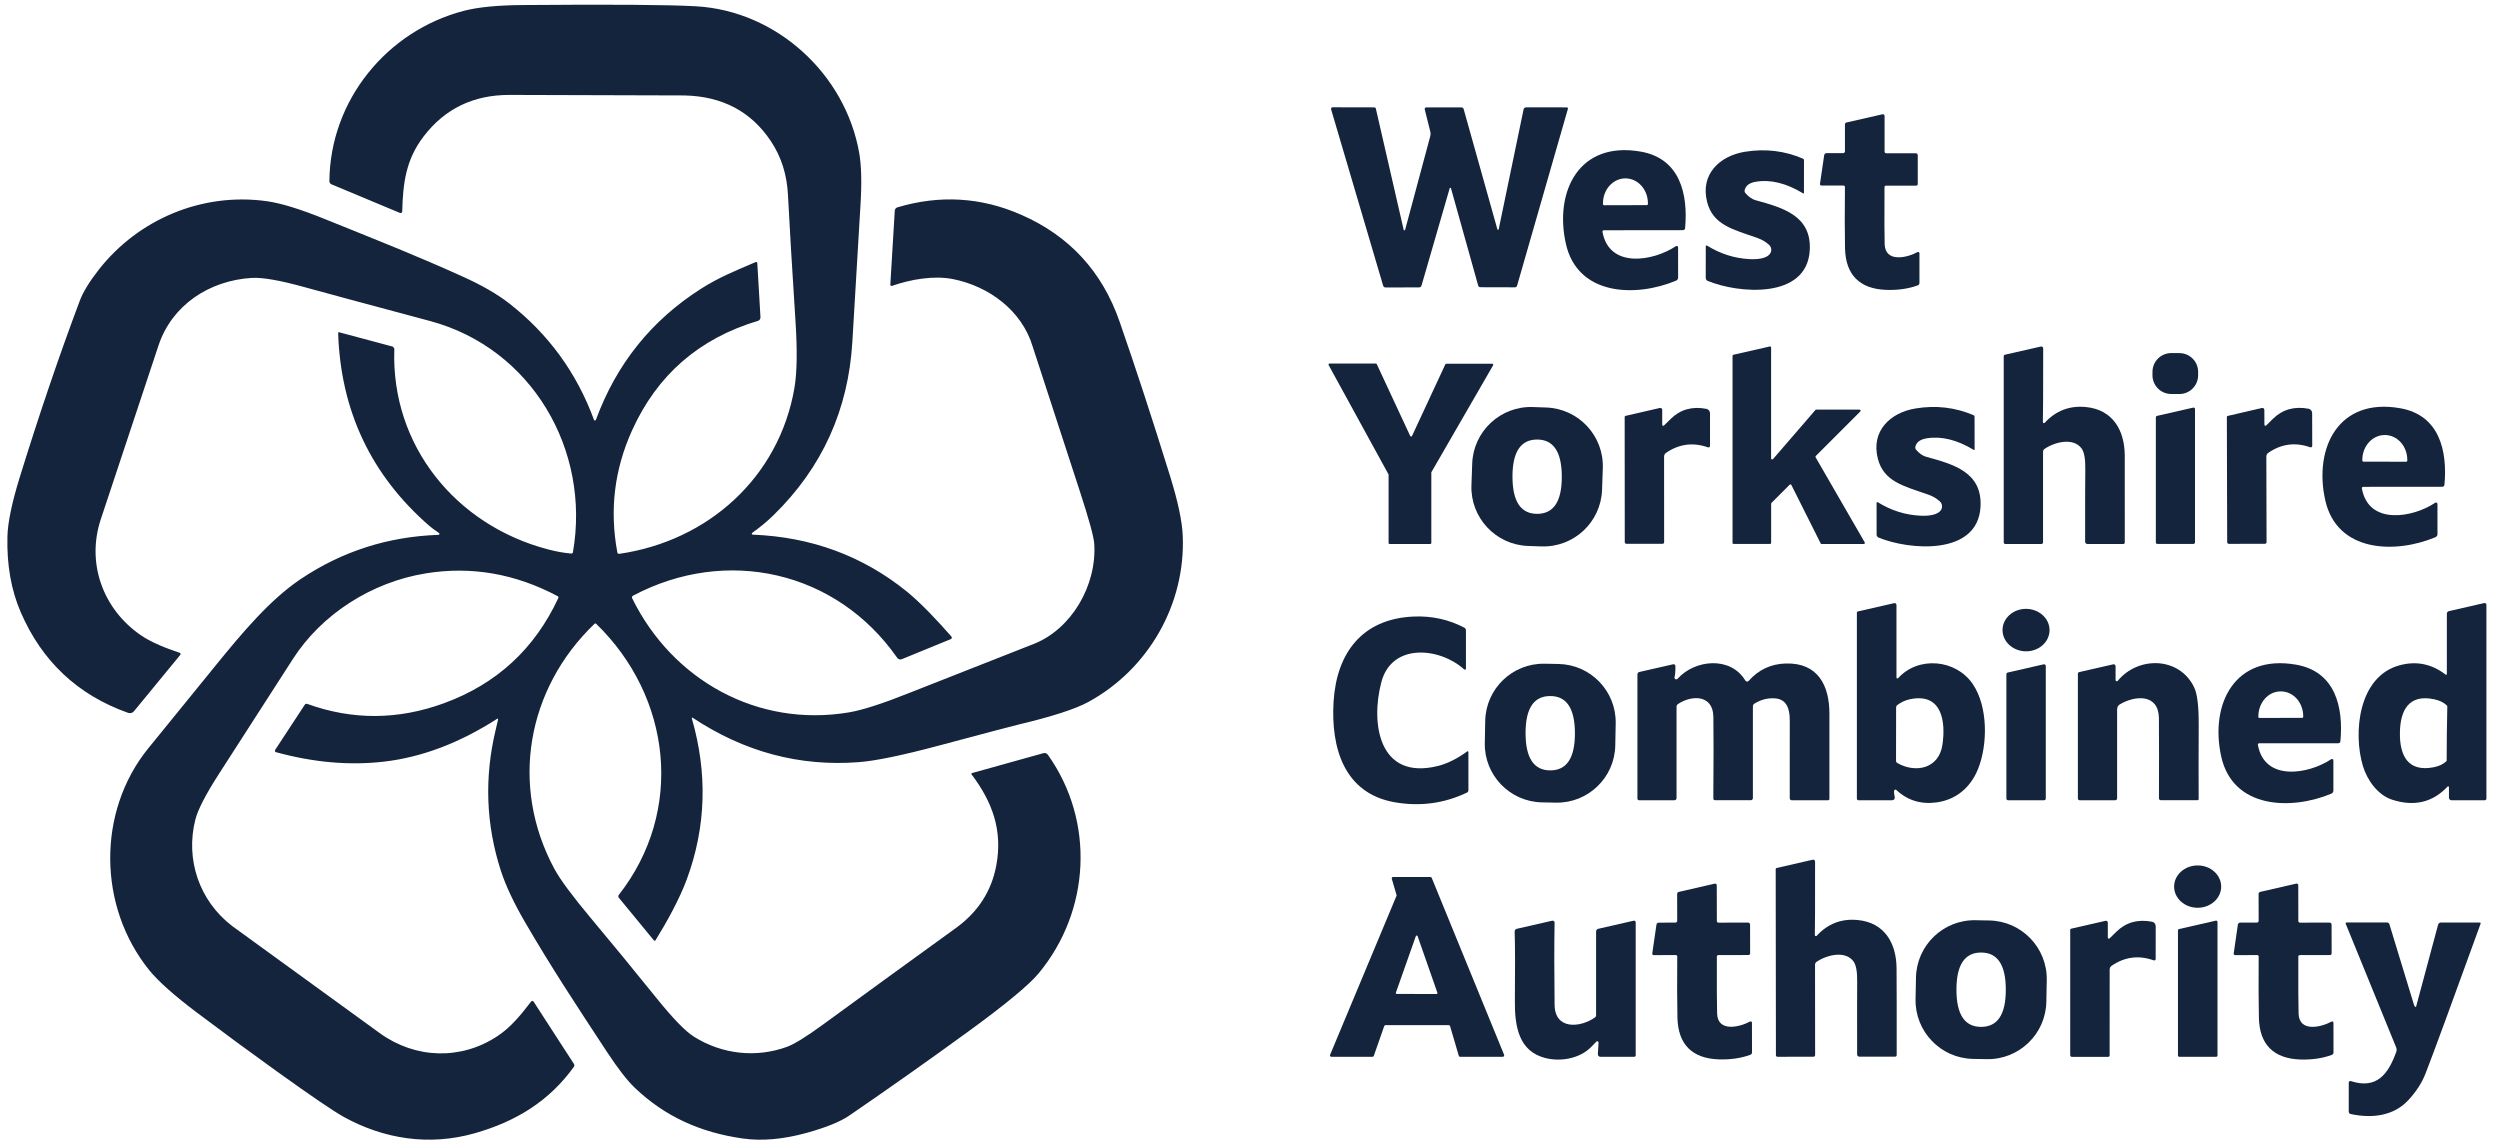 <?xml version="1.0" encoding="UTF-8"?> <svg xmlns="http://www.w3.org/2000/svg" width="136" height="62" viewBox="0 0 136 62" fill="none"><path d="M14.97 40.791L16.582 38.334C16.609 38.293 16.663 38.274 16.711 38.291C19.171 39.181 21.652 39.169 24.151 38.256C27.015 37.208 29.09 35.299 30.375 32.526C30.39 32.492 30.377 32.452 30.343 32.435C28.036 31.208 25.647 30.793 23.182 31.188C20.221 31.664 17.499 33.407 15.925 35.862C14.499 38.083 13.161 40.163 11.909 42.102C11.192 43.215 10.765 44.043 10.627 44.586C10.079 46.745 10.832 49.005 12.637 50.381C12.808 50.51 15.479 52.45 20.651 56.197C22.592 57.605 25.081 57.684 27.077 56.355C27.793 55.877 28.324 55.223 28.892 54.486C28.927 54.439 28.998 54.442 29.029 54.491L31.222 57.878C31.253 57.927 31.252 57.99 31.218 58.037C29.888 59.886 28.084 61.009 25.817 61.651C23.348 62.351 20.876 61.966 18.687 60.752C18.156 60.459 16.937 59.629 15.033 58.264C13.59 57.228 12.149 56.167 10.706 55.081C9.471 54.151 8.608 53.381 8.117 52.775C5.323 49.317 5.276 44.158 8.055 40.723C8.48 40.197 9.726 38.665 11.79 36.129C13.118 34.5 14.661 32.636 16.364 31.497C18.618 29.988 21.116 29.189 23.856 29.096C23.908 29.095 23.928 29.026 23.884 28.998C23.638 28.83 23.46 28.699 23.353 28.605C20.184 25.845 18.531 22.347 18.395 18.112C18.395 18.087 18.419 18.067 18.444 18.074L21.33 18.846C21.404 18.866 21.454 18.933 21.451 19.011C21.271 24.251 24.804 28.564 29.784 29.879C30.241 30.002 30.67 30.079 31.073 30.112C31.119 30.117 31.161 30.085 31.168 30.038C32.135 24.481 28.929 18.947 23.39 17.462C19.562 16.436 17.296 15.825 16.594 15.628C15.241 15.251 14.271 15.082 13.681 15.119C11.386 15.265 9.352 16.592 8.621 18.799C6.913 23.95 5.869 27.094 5.489 28.23C4.686 30.625 5.594 33.122 7.641 34.542C8.239 34.957 9.038 35.264 9.774 35.512C9.821 35.529 9.838 35.586 9.808 35.624L7.289 38.69C7.212 38.784 7.083 38.821 6.967 38.779C4.233 37.808 2.288 35.985 1.128 33.305C0.607 32.102 0.365 30.727 0.404 29.182C0.424 28.418 0.647 27.345 1.074 25.964C2.139 22.522 3.228 19.322 4.339 16.364C4.518 15.886 4.864 15.322 5.375 14.668C7.53 11.921 10.999 10.456 14.509 10.944C15.275 11.05 16.327 11.373 17.665 11.915C20.866 13.205 22.691 13.926 25.201 15.06C26.219 15.52 27.049 15.999 27.694 16.5C29.831 18.164 31.371 20.278 32.313 22.84C32.331 22.889 32.398 22.889 32.417 22.84C33.533 19.803 35.437 17.428 38.127 15.714C39.107 15.089 39.977 14.742 41.106 14.258C41.148 14.239 41.195 14.268 41.197 14.313L41.37 17.259C41.375 17.348 41.318 17.43 41.232 17.455C38.028 18.414 35.745 20.402 34.383 23.417C33.419 25.547 33.154 27.761 33.585 30.058C33.593 30.104 33.637 30.136 33.682 30.129C38.514 29.433 42.382 25.971 43.217 21.105C43.357 20.283 43.377 19.096 43.279 17.546C43.079 14.434 42.942 12.124 42.866 10.616C42.813 9.508 42.503 8.527 41.934 7.676C40.86 6.065 39.293 5.237 37.232 5.192C37.181 5.191 34.01 5.182 27.721 5.164C25.76 5.159 24.203 5.909 23.05 7.416C22.079 8.683 21.922 9.954 21.881 11.502C21.88 11.566 21.814 11.608 21.757 11.583L18.037 10.029C17.965 10.001 17.918 9.93 17.919 9.853C17.955 5.454 21.047 1.678 25.237 0.588C25.996 0.391 27.045 0.287 28.383 0.275C33.206 0.235 36.365 0.256 37.862 0.342C42.228 0.588 45.987 4.007 46.743 8.33C46.862 9.015 46.885 9.959 46.81 11.159C46.711 12.749 46.565 15.221 46.369 18.578C46.153 22.289 44.728 25.433 42.095 28.011C41.735 28.363 41.344 28.688 40.92 28.988C40.879 29.016 40.897 29.083 40.949 29.085C44.133 29.21 46.922 30.238 49.315 32.167C50.083 32.787 51.038 33.803 51.757 34.629C51.797 34.674 51.779 34.745 51.724 34.768L49.059 35.859C48.968 35.896 48.863 35.866 48.808 35.785C45.503 31.049 39.511 29.712 34.433 32.407C34.384 32.433 34.364 32.494 34.389 32.544C36.585 37.012 41.222 39.586 46.18 38.754C46.925 38.628 48.032 38.271 49.496 37.684C50.011 37.478 52.258 36.593 56.239 35.029C58.288 34.223 59.673 31.847 59.527 29.584C59.502 29.197 59.237 28.235 58.736 26.702C57.068 21.595 56.215 18.982 56.18 18.861C55.592 16.889 53.799 15.578 51.858 15.186C50.8 14.972 49.535 15.199 48.528 15.551C48.481 15.568 48.431 15.531 48.434 15.481L48.675 11.464C48.68 11.377 48.739 11.303 48.821 11.279C51.13 10.591 53.378 10.726 55.562 11.687C58.178 12.835 59.959 14.772 60.906 17.497C61.791 20.045 62.706 22.847 63.653 25.902C64.079 27.276 64.309 28.356 64.341 29.14C64.498 32.871 62.477 36.407 59.199 38.19C58.49 38.574 57.234 38.981 55.431 39.41C55.071 39.496 53.629 39.876 51.105 40.552C49.109 41.086 47.651 41.388 46.733 41.46C43.503 41.712 40.485 40.905 37.678 39.043C37.656 39.028 37.627 39.05 37.634 39.075C38.499 42.07 38.41 44.986 37.366 47.824C36.979 48.88 36.286 50.143 35.661 51.149C35.641 51.182 35.596 51.186 35.571 51.156L33.667 48.841C33.628 48.796 33.627 48.729 33.663 48.682C37.245 44.112 36.528 37.912 32.435 33.937C32.408 33.91 32.366 33.91 32.34 33.937C28.654 37.475 27.724 42.756 30.159 47.267C30.476 47.852 31.136 48.744 32.142 49.946C33.286 51.312 34.483 52.77 35.733 54.32C36.613 55.411 37.282 56.1 37.741 56.39C39.278 57.36 41.13 57.558 42.806 56.95C43.212 56.802 43.873 56.393 44.792 55.721C47.19 53.97 49.592 52.225 51.997 50.487C53.205 49.614 53.939 48.477 54.199 47.076C54.556 45.156 53.973 43.609 52.852 42.124C52.833 42.1 52.845 42.065 52.873 42.057L56.765 40.971C56.854 40.947 56.948 40.981 57.001 41.055C59.579 44.678 59.316 49.553 56.505 52.946C55.977 53.581 54.715 54.628 52.716 56.085C50.562 57.653 48.39 59.187 46.2 60.687C45.709 61.022 44.936 61.336 43.879 61.629C42.6 61.982 41.437 62.083 40.389 61.932C38.128 61.607 36.189 60.759 34.527 59.17C34.119 58.78 33.62 58.136 33.028 57.238C31.381 54.732 29.995 52.63 28.565 50.172C27.95 49.114 27.511 48.179 27.248 47.37C26.435 44.861 26.341 42.303 26.966 39.695C27.042 39.385 27.085 39.199 27.097 39.134C27.102 39.105 27.072 39.085 27.049 39.1C25.012 40.411 22.964 41.189 20.903 41.432C19.034 41.651 17.071 41.482 15.018 40.92C14.963 40.905 14.938 40.84 14.97 40.791Z" fill="#14243C"></path><path d="M81.529 12.473L82.883 5.95C82.897 5.886 82.954 5.839 83.019 5.839L85.238 5.841C85.277 5.841 85.305 5.879 85.295 5.918L82.528 15.545C82.513 15.595 82.466 15.63 82.414 15.63L80.532 15.625C80.477 15.627 80.428 15.588 80.413 15.534L78.933 10.24C78.923 10.207 78.874 10.205 78.864 10.239L77.331 15.533C77.314 15.593 77.259 15.635 77.197 15.635L75.372 15.638C75.313 15.638 75.261 15.6 75.244 15.543L72.412 5.948C72.395 5.893 72.437 5.836 72.496 5.836L74.765 5.841C74.803 5.841 74.835 5.868 74.845 5.903L76.359 12.499C76.369 12.54 76.428 12.541 76.439 12.501L77.803 7.421C77.827 7.334 77.829 7.242 77.807 7.153L77.505 5.95C77.492 5.894 77.532 5.841 77.589 5.841H79.501C79.557 5.841 79.607 5.878 79.622 5.931L81.457 12.474C81.467 12.511 81.521 12.511 81.529 12.473Z" fill="#14243C"></path><path d="M104.418 13.777V15.394C104.418 15.451 104.383 15.503 104.329 15.523C103.82 15.709 103.246 15.791 102.611 15.769C101.172 15.719 100.399 14.958 100.369 13.505C100.352 12.702 100.35 11.591 100.364 10.17C100.364 10.128 100.33 10.094 100.288 10.094H99.085C99.036 10.094 98.999 10.051 99.006 10.004L99.236 8.442C99.244 8.378 99.299 8.33 99.365 8.33H100.268C100.322 8.33 100.365 8.286 100.365 8.231V6.771C100.365 6.719 100.402 6.674 100.453 6.662L102.41 6.216C102.467 6.203 102.521 6.246 102.521 6.303V8.251C102.521 8.298 102.559 8.336 102.606 8.336H104.218C104.277 8.336 104.326 8.385 104.326 8.444V10.012C104.326 10.061 104.287 10.099 104.239 10.099H102.596C102.553 10.099 102.517 10.135 102.517 10.178C102.509 11.806 102.511 12.841 102.526 13.285C102.559 14.296 103.737 14.028 104.314 13.714C104.361 13.689 104.418 13.723 104.418 13.777Z" fill="#14243C"></path><path d="M91.288 13.455L91.29 15.101C91.29 15.173 91.246 15.238 91.179 15.267C88.989 16.185 85.808 16.101 85.179 13.242C84.554 10.403 85.9 7.659 89.257 8.248C91.389 8.62 91.84 10.55 91.669 12.419C91.664 12.478 91.613 12.521 91.555 12.521L87.248 12.526C87.202 12.526 87.167 12.568 87.175 12.612C87.539 14.636 89.951 14.207 91.169 13.391C91.219 13.358 91.288 13.393 91.288 13.455ZM87.268 11.165L89.584 11.159C89.619 11.159 89.647 11.129 89.647 11.092V11.056C89.646 10.307 89.096 9.702 88.419 9.704C87.743 9.706 87.199 10.316 87.201 11.066V11.102C87.201 11.137 87.231 11.165 87.268 11.165Z" fill="#14243C"></path><path d="M98.135 10.505C98.135 10.524 98.117 10.535 98.1 10.525C97.183 9.967 96.325 9.754 95.524 9.885C95.174 9.942 94.969 10.093 94.91 10.339C94.897 10.398 94.912 10.461 94.952 10.508C95.128 10.71 95.311 10.837 95.499 10.89C96.984 11.299 98.564 11.732 98.45 13.626C98.289 16.296 94.557 15.97 92.899 15.281C92.835 15.255 92.792 15.193 92.792 15.122L92.794 13.399C92.794 13.363 92.832 13.341 92.864 13.361C93.59 13.812 94.364 14.056 95.187 14.097C95.549 14.115 96.147 14.087 96.318 13.755C96.392 13.607 96.357 13.428 96.234 13.316C96.057 13.155 95.847 13.032 95.606 12.947C94.248 12.471 93.177 12.231 92.864 10.974C92.489 9.481 93.548 8.479 94.924 8.256C96.032 8.077 97.084 8.202 98.083 8.631C98.115 8.643 98.137 8.675 98.137 8.71L98.135 10.505Z" fill="#14243C"></path><path d="M97.357 26.368L96.367 27.359C96.357 27.369 96.35 27.384 96.35 27.399V29.532C96.35 29.564 96.323 29.591 96.291 29.591H94.309C94.277 29.591 94.25 29.564 94.25 29.532V19.356C94.25 19.329 94.268 19.304 94.295 19.299L96.276 18.848C96.313 18.84 96.348 18.866 96.348 18.905V24.937C96.348 24.99 96.415 25.015 96.451 24.975L98.758 22.304C98.768 22.29 98.785 22.284 98.802 22.284H101.16C101.212 22.284 101.237 22.347 101.2 22.384L98.778 24.806C98.76 24.825 98.757 24.855 98.768 24.876L101.442 29.507C101.463 29.546 101.435 29.594 101.39 29.594H99.099C99.075 29.594 99.055 29.583 99.045 29.562L97.451 26.383C97.433 26.348 97.386 26.34 97.357 26.368Z" fill="#14243C"></path><path d="M111.162 23.011C111.184 23.026 111.214 23.021 111.232 23.001C111.834 22.346 112.577 22.059 113.458 22.141C114.936 22.277 115.58 23.408 115.587 24.781C115.592 25.832 115.593 27.407 115.588 29.511C115.588 29.556 115.551 29.593 115.506 29.593H113.555C113.487 29.593 113.431 29.537 113.431 29.47C113.43 27.333 113.433 26.016 113.44 25.518C113.448 24.965 113.381 24.591 113.239 24.397C112.794 23.79 111.784 24.038 111.226 24.419C111.174 24.454 111.142 24.513 111.142 24.576V29.504C111.142 29.552 111.102 29.593 111.053 29.593H109.089C109.042 29.593 109.003 29.556 109.003 29.509V19.364C109.003 19.334 109.024 19.307 109.054 19.3L111.025 18.851C111.088 18.836 111.15 18.887 111.15 18.952C111.15 21.28 111.144 22.617 111.132 22.961C111.13 22.981 111.14 22.998 111.162 23.011Z" fill="#14243C"></path><path d="M118.564 19.209L118.121 19.207C117.558 19.204 117.098 19.659 117.095 20.222L117.094 20.407C117.091 20.971 117.546 21.43 118.11 21.433L118.552 21.435C119.116 21.438 119.575 20.983 119.578 20.42L119.579 20.235C119.582 19.672 119.127 19.212 118.564 19.209Z" fill="#14243C"></path><path d="M77.864 25.709V29.537C77.864 29.567 77.839 29.593 77.808 29.593H75.595C75.564 29.593 75.539 29.567 75.539 29.537V25.828C75.539 25.82 75.538 25.81 75.533 25.803L72.278 19.86C72.258 19.823 72.284 19.778 72.326 19.778H74.847C74.869 19.778 74.887 19.79 74.897 19.81L76.714 23.715C76.734 23.757 76.795 23.757 76.815 23.715L78.626 19.82C78.636 19.8 78.655 19.788 78.677 19.788H81.179C81.221 19.788 81.248 19.835 81.226 19.872L77.871 25.681C77.867 25.689 77.864 25.699 77.864 25.709Z" fill="#14243C"></path><path d="M87.152 26.646C87.091 28.408 85.612 29.787 83.849 29.725L83.126 29.7C81.364 29.638 79.984 28.16 80.046 26.398L80.088 25.222C80.149 23.46 81.627 22.081 83.39 22.143L84.113 22.168C85.875 22.23 87.255 23.708 87.193 25.47L87.152 26.646ZM82.279 25.934C82.281 27.281 82.728 27.953 83.623 27.953C84.516 27.952 84.964 27.278 84.962 25.931C84.96 24.583 84.511 23.911 83.618 23.911C82.723 23.913 82.277 24.587 82.279 25.934Z" fill="#14243C"></path><path d="M107.419 24.461C107.419 24.479 107.399 24.489 107.384 24.481C106.466 23.924 105.608 23.713 104.808 23.846C104.458 23.903 104.254 24.055 104.197 24.3C104.183 24.36 104.198 24.424 104.239 24.469C104.414 24.67 104.595 24.798 104.785 24.85C106.268 25.255 107.85 25.686 107.74 27.578C107.584 30.248 103.853 29.93 102.195 29.244C102.132 29.217 102.088 29.155 102.088 29.085L102.085 27.362C102.085 27.327 102.125 27.305 102.155 27.323C102.883 27.774 103.657 28.017 104.48 28.054C104.84 28.073 105.438 28.042 105.608 27.712C105.683 27.565 105.648 27.385 105.524 27.273C105.346 27.112 105.137 26.99 104.895 26.906C103.538 26.433 102.467 26.195 102.152 24.94C101.773 23.447 102.831 22.445 104.205 22.22C105.311 22.037 106.364 22.16 107.363 22.587C107.394 22.6 107.416 22.631 107.416 22.666L107.419 24.461Z" fill="#14243C"></path><path d="M132.598 27.412L132.599 29.058C132.599 29.13 132.556 29.195 132.489 29.224C130.3 30.141 127.119 30.057 126.49 27.199C125.865 24.362 127.211 21.618 130.566 22.207C132.698 22.579 133.149 24.509 132.978 26.376C132.973 26.435 132.923 26.479 132.864 26.48L128.558 26.484C128.513 26.484 128.478 26.526 128.486 26.569C128.848 28.594 131.26 28.165 132.477 27.349C132.529 27.315 132.596 27.352 132.598 27.412ZM128.575 25.114L130.891 25.118C130.928 25.118 130.957 25.089 130.957 25.052V25.019C130.958 24.273 130.412 23.666 129.738 23.665H129.735C129.06 23.663 128.512 24.268 128.51 25.016V25.049C128.51 25.084 128.54 25.114 128.575 25.114Z" fill="#14243C"></path><path d="M90.424 23.108C90.424 23.157 90.484 23.184 90.519 23.149C90.645 23.023 90.769 22.902 90.89 22.785C91.409 22.275 92.054 22.094 92.825 22.24C92.941 22.262 93.025 22.363 93.025 22.482V24.258C93.026 24.315 92.969 24.355 92.918 24.337C92.1 24.049 91.337 24.149 90.628 24.639C90.564 24.684 90.526 24.758 90.526 24.836L90.529 29.499C90.529 29.546 90.492 29.583 90.445 29.583L88.48 29.584C88.429 29.584 88.387 29.542 88.387 29.491L88.382 22.681C88.382 22.654 88.401 22.631 88.428 22.624L90.298 22.193C90.362 22.18 90.424 22.229 90.424 22.294V23.108Z" fill="#14243C"></path><path d="M123.184 23.107C123.184 23.157 123.244 23.182 123.279 23.147C123.405 23.021 123.527 22.901 123.648 22.783C124.167 22.274 124.811 22.091 125.582 22.235C125.698 22.257 125.781 22.358 125.781 22.477L125.786 24.253C125.786 24.31 125.731 24.35 125.677 24.332C124.861 24.044 124.099 24.146 123.39 24.637C123.326 24.682 123.288 24.756 123.289 24.835L123.301 29.497C123.301 29.542 123.264 29.581 123.217 29.581L121.251 29.586C121.201 29.586 121.159 29.544 121.159 29.492L121.141 22.684C121.141 22.657 121.159 22.634 121.186 22.627L123.055 22.193C123.12 22.18 123.18 22.229 123.18 22.294L123.184 23.107Z" fill="#14243C"></path><path d="M119.324 29.589H117.362C117.315 29.589 117.278 29.552 117.278 29.506V22.706C117.278 22.668 117.305 22.632 117.343 22.624L119.306 22.175C119.358 22.163 119.408 22.203 119.408 22.257V29.506C119.408 29.552 119.371 29.589 119.324 29.589Z" fill="#14243C"></path><path d="M103.042 43.014C103.03 43.106 103.042 43.222 103.074 43.361C103.094 43.45 103.027 43.533 102.936 43.533H101.103C101.054 43.533 101.014 43.493 101.014 43.444V33.337C101.014 33.3 101.039 33.27 101.074 33.261L103.04 32.812C103.106 32.797 103.168 32.847 103.168 32.914V36.856C103.168 36.905 103.228 36.928 103.26 36.891C104.356 35.676 106.399 35.867 107.312 37.203C108.157 38.435 108.139 40.527 107.599 41.849C107.202 42.821 106.431 43.505 105.347 43.651C104.493 43.766 103.764 43.54 103.159 42.972C103.118 42.933 103.049 42.957 103.042 43.014ZM103.216 41.51C104.217 42.079 105.477 41.812 105.668 40.518C105.856 39.255 105.648 37.657 103.877 38.044C103.644 38.096 103.426 38.197 103.22 38.349C103.176 38.381 103.149 38.433 103.149 38.489L103.144 41.386C103.144 41.437 103.171 41.484 103.216 41.51Z" fill="#14243C"></path><path d="M133.223 42.819C133.223 42.781 133.176 42.761 133.149 42.789C132.337 43.654 131.329 43.892 130.128 43.502C129.367 43.255 128.78 42.464 128.541 41.666C128.009 39.898 128.276 36.803 130.538 36.191C131.448 35.945 132.283 36.114 133.042 36.699C133.069 36.721 133.109 36.7 133.109 36.665V33.387C133.109 33.318 133.156 33.26 133.223 33.245L135.14 32.806C135.202 32.792 135.261 32.839 135.261 32.903V43.443C135.261 43.493 135.221 43.533 135.171 43.533H133.359C133.283 43.533 133.223 43.471 133.223 43.396V42.819ZM130.555 39.87C130.542 41.103 130.989 42.012 132.395 41.738C132.675 41.683 132.901 41.578 133.072 41.422C133.096 41.402 133.106 41.37 133.099 41.34C133.094 41.314 133.097 40.833 133.108 39.898C133.119 38.963 133.128 38.484 133.133 38.459C133.139 38.428 133.131 38.397 133.108 38.375C132.94 38.215 132.717 38.105 132.437 38.045C131.038 37.738 130.57 38.636 130.555 39.87Z" fill="#14243C"></path><path d="M110.205 35.432C110.911 35.439 111.489 34.928 111.495 34.29C111.502 33.653 110.935 33.13 110.229 33.122C109.523 33.115 108.945 33.626 108.938 34.264C108.931 34.901 109.499 35.424 110.205 35.432Z" fill="#14243C"></path><path d="M79.816 40.875C79.843 40.855 79.882 40.875 79.882 40.909V42.99C79.882 43.044 79.85 43.094 79.801 43.118C78.566 43.706 77.26 43.882 75.888 43.646C73.097 43.166 72.395 40.652 72.547 38.167C72.708 35.547 74.083 33.659 76.903 33.54C77.89 33.498 78.811 33.699 79.66 34.146C79.714 34.175 79.747 34.228 79.747 34.289V36.374C79.747 36.424 79.687 36.449 79.65 36.416C78.343 35.226 75.722 34.946 75.148 37.099C74.552 39.342 74.996 42.471 78.226 41.668C78.74 41.539 79.27 41.276 79.816 40.875Z" fill="#14243C"></path><path d="M87.871 40.553C87.838 42.305 86.39 43.698 84.638 43.664L83.884 43.649C82.133 43.615 80.738 42.169 80.773 40.416L80.796 39.217C80.829 37.465 82.277 36.072 84.029 36.106L84.783 36.12C86.534 36.154 87.928 37.6 87.894 39.353L87.871 40.553ZM85.676 39.883C85.672 38.536 85.223 37.862 84.328 37.865C83.433 37.867 82.987 38.542 82.991 39.89C82.994 41.239 83.443 41.911 84.338 41.909C85.233 41.908 85.679 41.232 85.676 39.883Z" fill="#14243C"></path><path d="M91.095 36.836C91.068 36.935 91.192 37.002 91.261 36.925C92.183 35.888 94.134 35.671 94.948 37.024C94.987 37.087 95.076 37.096 95.126 37.041C95.667 36.432 96.341 36.115 97.149 36.094C98.905 36.045 99.519 37.304 99.52 38.817C99.522 40.996 99.522 42.543 99.52 43.46C99.52 43.502 99.487 43.535 99.445 43.535H97.472C97.412 43.535 97.362 43.485 97.362 43.424C97.367 41.512 97.368 40.093 97.363 39.166C97.362 38.576 97.203 38.038 96.566 37.991C96.17 37.962 95.796 38.056 95.443 38.276C95.389 38.308 95.357 38.365 95.357 38.427V43.419C95.357 43.481 95.307 43.532 95.245 43.532H93.297C93.246 43.532 93.204 43.49 93.205 43.44C93.22 41.41 93.222 39.928 93.207 38.991C93.189 37.78 92.025 37.8 91.278 38.303C91.233 38.333 91.204 38.385 91.204 38.442V43.421C91.204 43.483 91.154 43.533 91.092 43.533H89.163C89.114 43.533 89.076 43.495 89.076 43.446V36.687C89.076 36.625 89.119 36.57 89.18 36.556L91.023 36.136C91.084 36.122 91.139 36.167 91.141 36.228C91.147 36.499 91.132 36.702 91.095 36.836Z" fill="#14243C"></path><path d="M115.087 36.992C115.087 37.056 115.166 37.084 115.206 37.036C116.32 35.681 118.571 35.72 119.366 37.401C119.535 37.756 119.615 38.443 119.61 39.464C119.602 40.954 119.602 42.286 119.607 43.465C119.607 43.502 119.577 43.532 119.54 43.532H117.549C117.492 43.532 117.447 43.486 117.447 43.429C117.455 41.631 117.453 40.181 117.445 39.079C117.435 37.731 116.159 37.823 115.326 38.313C115.229 38.368 115.171 38.472 115.171 38.584V43.431C115.171 43.488 115.125 43.533 115.068 43.533H113.131C113.079 43.533 113.037 43.492 113.037 43.44V36.65C113.037 36.608 113.067 36.571 113.107 36.563L114.961 36.139C115.025 36.124 115.087 36.174 115.087 36.239V36.992Z" fill="#14243C"></path><path d="M126.936 41.365V43.011C126.936 43.083 126.893 43.148 126.826 43.175C124.637 44.09 121.458 44.003 120.832 41.145C120.212 38.308 121.56 35.568 124.913 36.159C127.044 36.535 127.491 38.464 127.318 40.331C127.313 40.389 127.263 40.433 127.205 40.433H122.901C122.855 40.433 122.82 40.473 122.829 40.518C123.189 42.541 125.599 42.115 126.817 41.301C126.868 41.267 126.936 41.304 126.936 41.365ZM122.906 39.057L125.247 39.05C125.275 39.05 125.296 39.027 125.296 39V38.965C125.294 38.215 124.751 37.611 124.082 37.612H124.059C123.392 37.614 122.854 38.224 122.855 38.975V39.01C122.855 39.037 122.877 39.057 122.906 39.057Z" fill="#14243C"></path><path d="M111.196 43.535H109.243C109.191 43.535 109.147 43.491 109.147 43.44V36.679C109.147 36.635 109.178 36.596 109.221 36.586L111.174 36.139C111.234 36.126 111.291 36.171 111.291 36.233V43.44C111.291 43.491 111.247 43.535 111.196 43.535Z" fill="#14243C"></path><path d="M98.757 50.919C98.779 50.933 98.809 50.929 98.827 50.909C99.427 50.254 100.166 49.967 101.046 50.048C102.521 50.182 103.165 51.31 103.173 52.681C103.18 53.728 103.183 55.302 103.18 57.4C103.18 57.446 103.143 57.481 103.098 57.481L101.152 57.484C101.083 57.484 101.028 57.429 101.028 57.362C101.024 55.23 101.026 53.916 101.031 53.418C101.039 52.867 100.972 52.493 100.83 52.3C100.386 51.695 99.379 51.943 98.82 52.324C98.769 52.359 98.738 52.418 98.738 52.481L98.743 57.397C98.743 57.447 98.703 57.486 98.655 57.486L96.695 57.489C96.647 57.489 96.61 57.451 96.61 57.405L96.598 47.282C96.598 47.252 96.618 47.226 96.648 47.219L98.614 46.768C98.678 46.753 98.74 46.801 98.74 46.869C98.743 49.191 98.738 50.526 98.727 50.869C98.725 50.889 98.735 50.906 98.757 50.919Z" fill="#14243C"></path><path d="M119.554 49.383C120.261 49.381 120.834 48.865 120.832 48.229C120.831 47.593 120.257 47.078 119.55 47.08C118.843 47.081 118.27 47.597 118.272 48.233C118.273 48.869 118.847 49.384 119.554 49.383Z" fill="#14243C"></path><path d="M78.809 55.768H75.375C75.342 55.768 75.313 55.79 75.301 55.82L74.735 57.439C74.723 57.469 74.695 57.491 74.661 57.491H72.43C72.374 57.491 72.335 57.434 72.357 57.382L75.969 48.734C75.975 48.717 75.975 48.699 75.97 48.682L75.714 47.809C75.699 47.758 75.736 47.708 75.789 47.708H77.812C77.846 47.708 77.874 47.728 77.886 47.757L81.823 57.38C81.844 57.432 81.806 57.489 81.751 57.489H79.433C79.397 57.489 79.367 57.466 79.357 57.432L78.885 55.825C78.875 55.791 78.844 55.768 78.809 55.768ZM75.935 54.002C75.923 54.035 75.948 54.07 75.984 54.07L78.146 54.074C78.181 54.074 78.206 54.038 78.194 54.005L77.118 50.928C77.103 50.881 77.038 50.881 77.021 50.928L75.935 54.002Z" fill="#14243C"></path><path d="M126.836 55.575C126.883 55.55 126.94 55.584 126.94 55.637L126.943 57.256C126.943 57.315 126.908 57.365 126.854 57.385C126.345 57.573 125.772 57.657 125.135 57.637C123.692 57.588 122.917 56.827 122.884 55.372C122.866 54.57 122.862 53.455 122.872 52.032C122.872 51.99 122.839 51.957 122.797 51.957L121.592 51.958C121.543 51.958 121.506 51.916 121.513 51.868L121.739 50.304C121.748 50.239 121.803 50.192 121.868 50.19L122.773 50.189C122.827 50.189 122.871 50.145 122.871 50.09L122.867 48.628C122.867 48.576 122.904 48.531 122.954 48.519L124.915 48.069C124.971 48.055 125.026 48.099 125.026 48.156L125.029 50.106C125.029 50.153 125.068 50.192 125.115 50.192L126.73 50.189C126.789 50.189 126.838 50.237 126.838 50.296L126.841 51.866C126.841 51.915 126.801 51.955 126.754 51.955L125.108 51.957C125.064 51.957 125.029 51.994 125.029 52.037C125.024 53.666 125.029 54.704 125.044 55.148C125.079 56.16 126.259 55.89 126.836 55.575Z" fill="#14243C"></path><path d="M95.202 55.57C95.249 55.545 95.306 55.579 95.306 55.632L95.309 57.249C95.311 57.308 95.274 57.36 95.222 57.38C94.712 57.566 94.139 57.65 93.502 57.63C92.063 57.583 91.287 56.822 91.253 55.369C91.235 54.566 91.231 53.453 91.242 52.031C91.242 51.99 91.208 51.955 91.166 51.955L89.963 51.959C89.914 51.959 89.876 51.915 89.884 51.868L90.11 50.304C90.119 50.241 90.174 50.192 90.239 50.192L91.143 50.19C91.196 50.19 91.24 50.145 91.24 50.091L91.237 48.63C91.237 48.578 91.273 48.533 91.324 48.521L93.281 48.07C93.338 48.059 93.392 48.1 93.392 48.157L93.397 50.106C93.397 50.153 93.435 50.192 93.482 50.192L95.096 50.189C95.155 50.189 95.204 50.236 95.204 50.296L95.207 51.865C95.207 51.913 95.168 51.953 95.12 51.953L93.476 51.957C93.432 51.957 93.397 51.992 93.397 52.036C93.392 53.663 93.397 54.699 93.412 55.145C93.447 56.155 94.625 55.885 95.202 55.57Z" fill="#14243C"></path><path d="M111.321 54.495C111.288 56.254 109.835 57.652 108.076 57.618L107.329 57.604C105.571 57.57 104.173 56.117 104.206 54.359L104.229 53.182C104.262 51.424 105.715 50.026 107.474 50.06L108.221 50.074C109.979 50.108 111.377 51.561 111.344 53.319L111.321 54.495ZM106.431 53.841C106.431 55.188 106.878 55.864 107.773 55.862C108.668 55.862 109.116 55.188 109.116 53.839C109.116 52.491 108.668 51.818 107.773 51.818C106.877 51.818 106.429 52.491 106.431 53.841Z" fill="#14243C"></path><path d="M114.665 51.008C114.665 51.059 114.725 51.084 114.761 51.048C114.886 50.924 115.01 50.802 115.131 50.685C115.654 50.175 116.299 49.994 117.072 50.142C117.187 50.163 117.271 50.266 117.271 50.383L117.269 52.165C117.269 52.222 117.214 52.262 117.161 52.243C116.343 51.952 115.578 52.052 114.868 52.542C114.804 52.587 114.766 52.661 114.766 52.741L114.764 57.41C114.764 57.457 114.727 57.494 114.68 57.494H112.711C112.659 57.494 112.619 57.452 112.619 57.4L112.62 50.579C112.62 50.551 112.639 50.527 112.666 50.522L114.539 50.093C114.605 50.078 114.665 50.128 114.665 50.194V51.008Z" fill="#14243C"></path><path d="M120.56 57.489H118.554C118.513 57.489 118.481 57.457 118.481 57.417V50.611C118.481 50.578 118.505 50.549 118.537 50.541L120.543 50.083C120.588 50.073 120.632 50.107 120.632 50.154V57.417C120.632 57.457 120.6 57.489 120.56 57.489Z" fill="#14243C"></path><path d="M86.842 56.664C86.815 56.693 86.727 56.783 86.577 56.938C85.93 57.608 84.868 57.766 84.052 57.553C82.644 57.186 82.396 55.885 82.409 54.444C82.426 52.743 82.423 51.487 82.397 50.676C82.396 50.606 82.444 50.542 82.513 50.527L84.442 50.086C84.509 50.071 84.571 50.123 84.57 50.19C84.548 51.385 84.548 52.875 84.57 54.66C84.585 56.029 85.956 55.915 86.763 55.352C86.804 55.325 86.827 55.279 86.827 55.23V50.673C86.827 50.603 86.876 50.542 86.944 50.527L88.872 50.086C88.929 50.073 88.982 50.117 88.982 50.175V57.407C88.982 57.454 88.945 57.491 88.899 57.491H87.063C86.983 57.491 86.919 57.424 86.924 57.343L86.961 56.72C86.965 56.656 86.889 56.619 86.842 56.664Z" fill="#14243C"></path><path d="M131.389 54.776C131.404 54.789 131.429 54.781 131.436 54.761L132.631 50.308C132.651 50.234 132.716 50.184 132.792 50.184L134.9 50.185C134.932 50.185 134.955 50.219 134.945 50.249C133.355 54.635 132.358 57.352 131.95 58.396C131.756 58.897 131.446 59.38 131.017 59.844C130.206 60.722 129.016 60.848 127.878 60.603C127.814 60.59 127.771 60.534 127.771 60.471L127.772 58.889C127.772 58.833 127.828 58.793 127.881 58.81C129.307 59.276 129.926 58.416 130.358 57.219C130.385 57.142 130.383 57.057 130.352 56.98L127.606 50.251C127.593 50.219 127.616 50.182 127.652 50.182L129.861 50.184C129.918 50.184 129.968 50.22 129.983 50.276C130.331 51.409 130.777 52.87 131.32 54.66C131.334 54.71 131.357 54.749 131.389 54.776Z" fill="#14243C"></path></svg> 